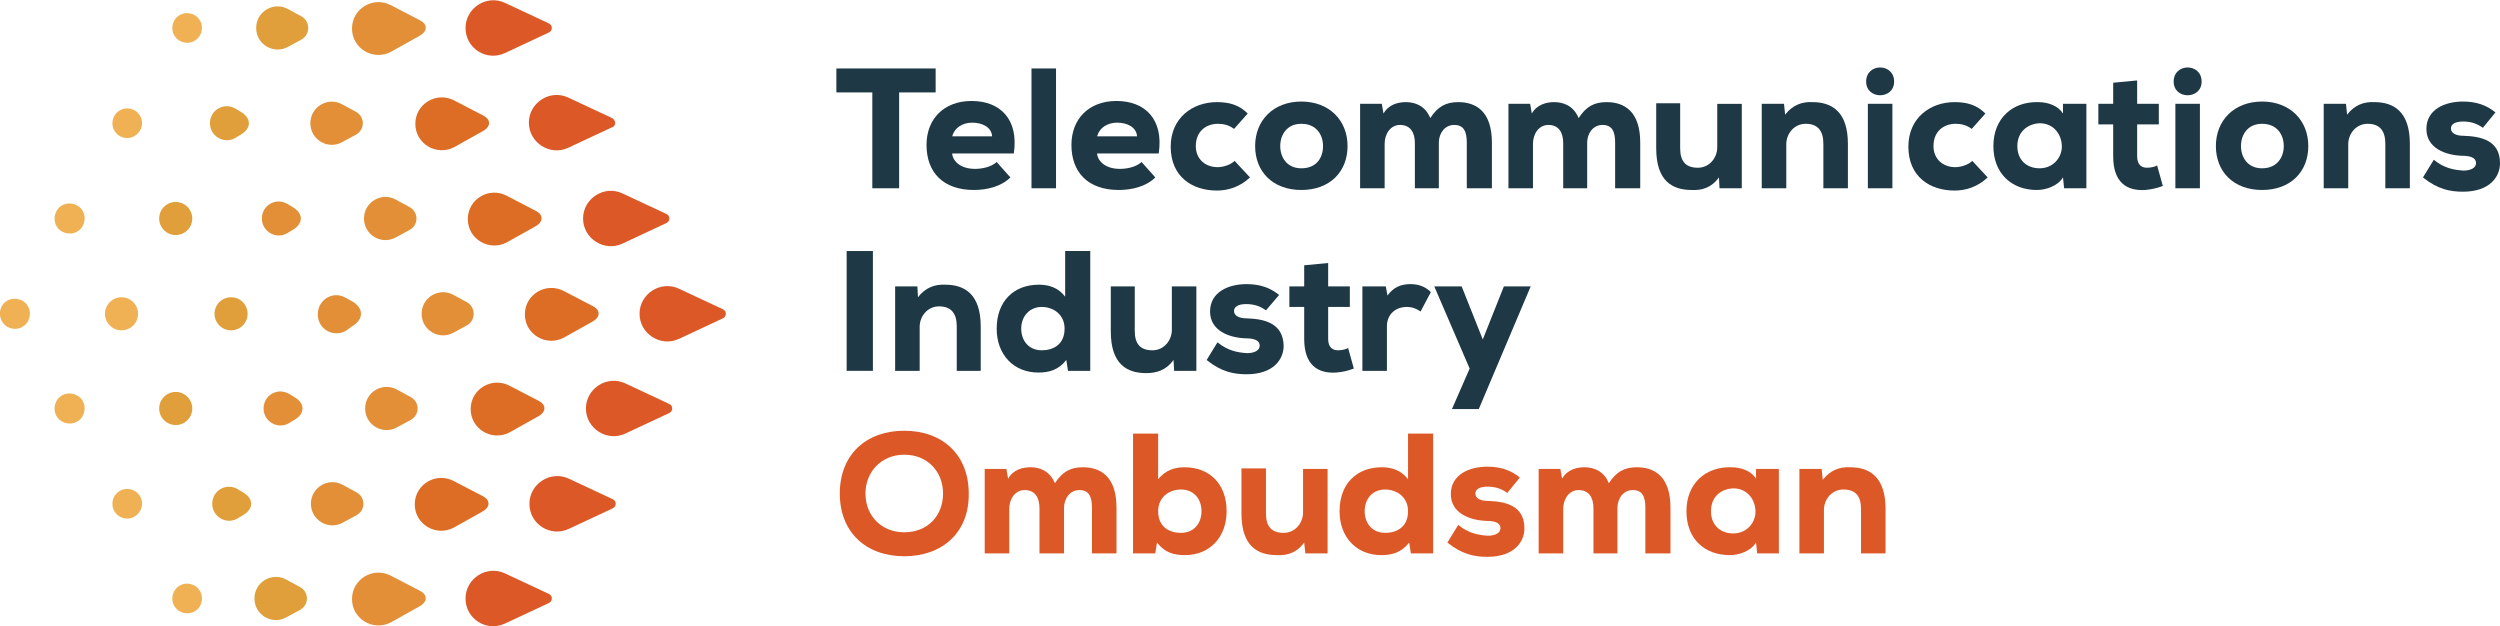 <?xml version="1.0" encoding="utf-8"?>
<!-- Generator: Adobe Illustrator 21.1.0, SVG Export Plug-In . SVG Version: 6.00 Build 0)  -->
<svg version="1.1" id="Layer_1" xmlns="http://www.w3.org/2000/svg" xmlns:xlink="http://www.w3.org/1999/xlink" x="0px" y="0px"
	 viewBox="0 0 438.2 109.8" style="enable-background:new 0 0 438.2 109.8;" xml:space="preserve">
<style type="text/css">
	.st0{fill:#1E3845;}
	.st1{fill:#DC5827;}
	.st2{fill:#EFB154;}
	.st3{fill:#DD6C25;}
	.st4{fill:#E28F38;}
	.st5{fill:#E09F3A;}
</style>
<polygon class="st0" points="152.9,16.2 146.6,16.2 146.6,12 164,12 164,16.2 157.6,16.2 157.6,33 152.9,33 "/>
<path class="st0" d="M166.9,27c0.2,1.4,1.6,2.6,4,2.6c1.2,0,2.8-0.3,3.8-1.2l2.4,2.7c-1.6,1.6-4.1,2.2-6.4,2.2
	c-5.4,0-8.3-3.1-8.3-7.9c0-4.5,3-7.7,7.9-7.7c5,0,8.3,3.2,7.4,9.2H166.9z M173.9,23.9c-0.1-1.6-1.7-2.4-3.5-2.4
	c-1.7,0-3.1,0.9-3.5,2.4H173.9z"/>
<rect x="180.8" y="12" class="st0" width="4.3" height="21"/>
<path class="st0" d="M192.3,27c0.2,1.4,1.6,2.6,4,2.6c1.2,0,2.8-0.3,3.8-1.2l2.4,2.7c-1.6,1.6-4.1,2.2-6.4,2.2
	c-5.4,0-8.3-3.1-8.3-7.9c0-4.5,3-7.7,7.9-7.7c5,0,8.3,3.2,7.4,9.2H192.3z M199.3,23.9c-0.1-1.6-1.7-2.4-3.5-2.4
	c-1.7,0-3.1,0.9-3.5,2.4H199.3z"/>
<path class="st0" d="M219.1,31.1c-1.8,1.7-3.9,2.3-5.8,2.3c-4.3,0-8.1-2.4-8.1-7.7c0-5,3.8-7.8,8.1-7.8c2.2,0,3.9,0.5,5.4,2
	l-2.4,2.7c-0.9-0.7-1.9-0.9-2.8-0.9c-2.2,0-3.9,1.4-3.9,3.9c0,2.4,1.8,3.7,3.8,3.7c1,0,2.3-0.4,3-1.1L219.1,31.1z"/>
<path class="st0" d="M220,25.6c0-4.5,3.2-7.8,8.1-7.8c4.9,0,8.1,3.3,8.1,7.8c0,4.5-3.1,7.7-8.1,7.7C223.1,33.3,220,30.1,220,25.6
	 M231.9,25.6c0-1.9-1.1-3.9-3.8-3.9c-2.6,0-3.7,2-3.7,3.9c0,1.9,1.1,3.9,3.7,3.9C230.8,29.5,231.9,27.6,231.9,25.6"/>
<path class="st0" d="M248,33v-7.9c0-1.9-0.8-3.2-2.6-3.2c-1.7,0-2.7,1.6-2.7,3.3V33h-4.3V18.2h3.8l0.3,1.7c0.9-1.6,2.6-2,3.9-2
	c1.6,0,3.4,0.6,4.3,2.8c1.3-2,2.7-2.8,4.9-2.8c3.1,0,5.9,1.6,5.9,7.1V33h-4.4v-8c0-1.9-0.5-3.1-2.2-3.1c-1.7,0-2.7,1.5-2.7,3.1V33
	H248z"/>
<path class="st0" d="M274,33v-7.9c0-1.9-0.8-3.2-2.6-3.2c-1.7,0-2.7,1.6-2.7,3.3V33h-4.3V18.2h3.8l0.3,1.7c0.9-1.6,2.6-2,3.9-2
	c1.6,0,3.4,0.6,4.3,2.8c1.3-2,2.7-2.8,4.9-2.8c3.1,0,5.9,1.6,5.9,7.1V33h-4.4v-8c0-1.9-0.5-3.1-2.2-3.1c-1.7,0-2.7,1.5-2.7,3.1V33
	H274z"/>
<path class="st0" d="M294.5,18.2V26c0,2.3,1,3.4,3.1,3.4c2,0,3.4-1.7,3.4-3.6v-7.6h4.3V33h-3.9l-0.1-1.9c-1.3,1.8-3,2.3-4.8,2.2
	c-3.3,0-6.2-1.5-6.2-7.3v-7.9H294.5z"/>
<path class="st0" d="M319.6,33v-7.8c0-2.3-1-3.5-3.1-3.5c-2,0-3.4,1.7-3.4,3.6V33h-4.3V18.2h3.9l0.2,1.9c1.3-1.7,3-2.3,4.8-2.2
	c3.3,0,6.2,1.6,6.2,7.3V33H319.6z"/>
<path class="st0" d="M332,14.3c0,3.2-4.9,3.2-4.9,0C327.1,11,332,11,332,14.3 M327.4,33h4.3V18.2h-4.3V33z"/>
<path class="st0" d="M348.4,31.1c-1.8,1.7-3.9,2.3-5.8,2.3c-4.3,0-8.1-2.4-8.1-7.7c0-5,3.8-7.8,8.1-7.8c2.2,0,3.9,0.5,5.4,2
	l-2.4,2.7c-0.9-0.7-1.9-0.9-2.8-0.9c-2.2,0-3.9,1.4-3.9,3.9c0,2.4,1.8,3.7,3.8,3.7c1,0,2.3-0.4,3-1.1L348.4,31.1z"/>
<path class="st0" d="M361.6,18.2h4.1V33h-3.9l-0.2-1.9c-1,1.6-3.1,2.2-4.6,2.2c-4.4,0-7.6-2.9-7.6-7.7c0-4.9,3.4-7.8,7.8-7.7
	c1.9,0,3.6,0.7,4.4,2L361.6,18.2z M353.6,25.6c0,2.5,1.7,3.9,3.9,3.9c2.4,0,3.9-1.9,3.9-3.8c0-2.1-1.4-4.1-3.9-4.1
	C355.4,21.7,353.6,23.1,353.6,25.6"/>
<path class="st0" d="M374.6,14.1v4.1h3.8v3.6h-3.8v5.6c0,1.6,0.9,2,1.7,2c0.5,0,1.3-0.1,1.8-0.4l1,3.6c-1.1,0.4-2,0.6-3.1,0.7
	c-3.2,0.2-5.6-1.3-5.6-5.9v-5.6h-2.6v-3.6h2.6v-3.7L374.6,14.1z"/>
<path class="st0" d="M385.9,14.3c0,3.2-4.9,3.2-4.9,0C381,11,385.9,11,385.9,14.3 M381.3,33h4.3V18.2h-4.3V33z"/>
<path class="st0" d="M388.4,25.6c0-4.5,3.2-7.8,8.1-7.8c4.9,0,8.1,3.3,8.1,7.8c0,4.5-3.1,7.7-8.1,7.7
	C391.5,33.3,388.4,30.1,388.4,25.6 M400.3,25.6c0-1.9-1.1-3.9-3.8-3.9c-2.6,0-3.7,2-3.7,3.9c0,1.9,1.1,3.9,3.7,3.9
	C399.1,29.5,400.3,27.6,400.3,25.6"/>
<path class="st0" d="M418.1,33v-7.8c0-2.3-1-3.5-3.1-3.5c-2,0-3.4,1.7-3.4,3.6V33h-4.3V18.2h3.9l0.2,1.9c1.3-1.7,3-2.3,4.8-2.2
	c3.3,0,6.2,1.6,6.2,7.3V33H418.1z"/>
<path class="st0" d="M435.2,22.4c-1.1-0.8-2.2-1.1-3.5-1.1c-1.4,0-2.1,0.5-2.1,1.2c0,0.8,0.8,1.3,2.2,1.3c2.9,0.1,6.4,0.7,6.4,4.8
	c0,2.4-1.8,5-6.5,5c-2.2,0-4.4-0.4-7-2.5l1.9-3.1c1.8,1.5,3.6,1.8,5.2,1.9c1.3,0,2.2-0.5,2.2-1.3c0-0.7-0.5-1.3-2.5-1.3
	c-2.8-0.1-6.2-1.3-6.2-4.7c0-3.4,3.2-4.8,6.4-4.8c2.3,0,4.1,0.6,5.7,1.9L435.2,22.4z"/>
<rect x="148.4" y="44" class="st0" width="4.6" height="21"/>
<path class="st0" d="M167.7,65v-7.8c0-2.3-1-3.5-3.1-3.5c-2,0-3.4,1.7-3.4,3.6V65h-4.3V50.2h3.9l0.1,1.9c1.3-1.7,3-2.3,4.8-2.2
	c3.3,0,6.2,1.6,6.2,7.3V65H167.7z"/>
<path class="st0" d="M191.1,44v21h-3.9l-0.3-1.9c-1.4,1.8-3.1,2.2-4.9,2.2c-4.3,0-7.3-3.1-7.3-7.7c0-4.8,3-7.7,7.4-7.7
	c1.7,0,3.4,0.5,4.6,2.1v-8H191.1z M179,57.6c0,2.1,1.3,3.8,3.6,3.8c2,0,4-1,4-3.8c0-2.5-2-3.8-4-3.8C180.5,53.8,179,55.4,179,57.6"
	/>
<path class="st0" d="M198.9,50.2V58c0,2.3,1,3.4,3.1,3.4c2,0,3.4-1.7,3.4-3.6v-7.6h4.3V65h-3.9l-0.1-1.9c-1.3,1.8-3,2.3-4.8,2.3
	c-3.3,0-6.2-1.5-6.2-7.3v-7.9H198.9z"/>
<path class="st0" d="M221.9,54.4c-1.1-0.8-2.2-1.1-3.5-1.1c-1.4,0-2.1,0.5-2.1,1.2c0,0.8,0.8,1.3,2.2,1.3c2.9,0.1,6.4,0.7,6.5,4.8
	c0,2.4-1.8,5-6.5,5c-2.2,0-4.4-0.4-7-2.5l1.9-3.1c1.8,1.5,3.6,1.8,5.2,1.9c1.3,0,2.2-0.5,2.2-1.3c0-0.7-0.5-1.3-2.5-1.3
	c-2.8-0.1-6.2-1.3-6.2-4.7c0-3.4,3.2-4.8,6.4-4.8c2.3,0,4.1,0.6,5.7,1.9L221.9,54.4z"/>
<path class="st0" d="M232.8,46.1v4.1h3.8v3.6h-3.8v5.6c0,1.6,0.9,2,1.7,2c0.5,0,1.3-0.1,1.8-0.4l1,3.6c-1.1,0.4-1.9,0.6-3.1,0.7
	c-3.2,0.2-5.6-1.3-5.6-5.9v-5.6h-2.6v-3.6h2.6v-3.7L232.8,46.1z"/>
<path class="st0" d="M242.9,50.2l0.3,1.6c1-1.4,2.3-2,4-2c1.4,0,2.6,0.4,3.6,1.4l-1.8,3.4c-0.7-0.5-1.5-0.8-2.4-0.8
	c-1.9,0-3.5,1.2-3.5,3.4V65h-4.3V50.2H242.9z"/>
<polygon class="st0" points="268.3,50.2 259.2,71.7 254.5,71.7 257.6,64.6 251.4,50.2 256.2,50.2 259.9,59.5 263.6,50.2 "/>
<path class="st1" d="M158.5,97.5c-6.7,0-11.3-4.2-11.3-11c0-6.8,4.6-11,11.3-11c6.7,0,11.3,4.2,11.3,11
	C169.9,93.3,165.2,97.5,158.5,97.5 M158.5,79.7c-4,0-6.8,3-6.8,6.8c0,3.9,2.8,6.8,6.8,6.8c4.1,0,6.8-2.9,6.8-6.8
	C165.3,82.7,162.6,79.7,158.5,79.7"/>
<path class="st1" d="M182.2,97v-7.9c0-1.9-0.8-3.2-2.6-3.2c-1.7,0-2.7,1.6-2.7,3.3V97h-4.3V82.2h3.8l0.3,1.7c0.9-1.6,2.6-2,3.9-2
	c1.6,0,3.4,0.6,4.3,2.8c1.3-2,2.7-2.8,4.9-2.8c3.1,0,5.9,1.6,5.9,7.1V97h-4.3v-8c0-1.9-0.5-3.1-2.2-3.1c-1.7,0-2.7,1.5-2.7,3.2V97
	H182.2z"/>
<path class="st1" d="M203,76v8c1.3-1.6,2.9-2.1,4.6-2.1c4.4,0,7.4,2.9,7.4,7.7c0,4.6-3,7.7-7.3,7.7c-1.9,0-3.5-0.4-4.9-2.2l-0.3,1.9
	h-3.9V76H203z M203,89.6c0,2.8,2,3.8,4,3.8c2.3,0,3.6-1.7,3.6-3.8c0-2.2-1.4-3.8-3.6-3.8C205,85.8,203,87.1,203,89.6"/>
<path class="st1" d="M221.9,82.2V90c0,2.3,1,3.4,3.1,3.4c2,0,3.4-1.7,3.4-3.6v-7.6h4.3V97h-3.9l-0.2-1.9c-1.3,1.8-3,2.3-4.8,2.2
	c-3.3,0-6.2-1.5-6.2-7.3v-7.9H221.9z"/>
<path class="st1" d="M251.2,76v21h-3.9l-0.3-1.9c-1.4,1.8-3.1,2.2-4.9,2.2c-4.3,0-7.3-3.1-7.3-7.7c0-4.8,3-7.7,7.4-7.7
	c1.7,0,3.4,0.5,4.6,2.1v-8H251.2z M239.2,89.6c0,2.1,1.3,3.8,3.6,3.8c2,0,4-1,4-3.8c0-2.5-2-3.8-4-3.8
	C240.6,85.8,239.2,87.4,239.2,89.6"/>
<path class="st1" d="M264.2,86.4c-1.1-0.8-2.2-1.1-3.5-1.1c-1.4,0-2.1,0.5-2.1,1.2c0,0.8,0.8,1.3,2.2,1.3c2.9,0.1,6.4,0.7,6.4,4.8
	c0,2.4-1.8,5-6.5,5c-2.2,0-4.4-0.4-7-2.5l1.9-3.1c1.8,1.5,3.6,1.8,5.2,1.9c1.3,0,2.2-0.5,2.2-1.3c0-0.7-0.5-1.3-2.5-1.3
	c-2.8-0.1-6.2-1.3-6.2-4.7c0-3.4,3.2-4.8,6.4-4.8c2.3,0,4.1,0.6,5.7,1.9L264.2,86.4z"/>
<path class="st1" d="M279.3,97v-7.9c0-1.9-0.8-3.2-2.6-3.2c-1.7,0-2.7,1.6-2.7,3.3V97h-4.3V82.2h3.8l0.3,1.7c0.9-1.6,2.6-2,3.9-2
	c1.6,0,3.4,0.6,4.3,2.8c1.3-2,2.7-2.8,4.9-2.8c3.1,0,5.9,1.6,5.9,7.1V97h-4.4v-8c0-1.9-0.5-3.1-2.2-3.1c-1.7,0-2.7,1.5-2.7,3.2V97
	H279.3z"/>
<path class="st1" d="M307.8,82.2h4V97H308l-0.2-1.9c-1,1.6-3.1,2.2-4.6,2.2c-4.4,0-7.6-2.8-7.6-7.7c0-4.9,3.4-7.8,7.8-7.7
	c1.9,0,3.6,0.7,4.4,2L307.8,82.2z M299.9,89.6c0,2.5,1.7,3.9,3.9,3.9c2.4,0,3.9-1.9,3.9-3.8c0-2.1-1.4-4.1-3.9-4.1
	C301.6,85.7,299.9,87.1,299.9,89.6"/>
<path class="st1" d="M326.2,97v-7.8c0-2.3-1-3.4-3.1-3.4c-2,0-3.4,1.7-3.4,3.6V97h-4.3V82.2h3.9l0.2,1.9c1.3-1.7,3-2.3,4.8-2.2
	c3.3,0,6.2,1.6,6.2,7.3V97H326.2z"/>
<path class="st2" d="M24.2,55c0-1.6-1.3-2.9-2.9-2.9c-1.6,0-2.9,1.3-2.9,2.9c0,1.6,1.3,2.9,2.9,2.9C22.9,57.9,24.2,56.6,24.2,55"/>
<path class="st2" d="M1.3,57.3c1.3,0.7,2.9,0.3,3.6-1c0.7-1.3,0.3-2.9-1-3.6c-1.3-0.7-2.9-0.3-3.6,1C-0.4,55,0.1,56.6,1.3,57.3"/>
<path class="st2" d="M24.9,21.6c0-1.5-1.2-2.6-2.6-2.6c-1.5,0-2.6,1.2-2.6,2.6c0,1.5,1.2,2.6,2.6,2.6C23.7,24.2,24.9,23,24.9,21.6"
	/>
<path class="st2" d="M35.4,4.9c0-1.5-1.2-2.6-2.6-2.6c-1.5,0-2.6,1.2-2.6,2.6c0,1.5,1.2,2.6,2.6,2.6C34.3,7.5,35.4,6.3,35.4,4.9"/>
<path class="st2" d="M35.4,104.9c0-1.5-1.2-2.6-2.6-2.6c-1.5,0-2.6,1.2-2.6,2.6c0,1.5,1.2,2.6,2.6,2.6
	C34.3,107.5,35.4,106.4,35.4,104.9"/>
<path class="st2" d="M24.9,88.3c0-1.5-1.2-2.6-2.6-2.6c-1.5,0-2.6,1.2-2.6,2.6c0,1.5,1.2,2.6,2.6,2.6C23.7,90.9,24.9,89.7,24.9,88.3
	"/>
<path class="st2" d="M10.9,73.9c1.3,0.7,2.9,0.3,3.6-1c0.7-1.3,0.3-2.9-1-3.6c-1.3-0.7-2.9-0.3-3.6,1C9.2,71.6,9.6,73.2,10.9,73.9"
	/>
<path class="st2" d="M10.9,40.6c1.3,0.7,2.9,0.3,3.6-1c0.7-1.3,0.3-2.9-1-3.6c-1.3-0.7-2.9-0.3-3.6,1C9.2,38.3,9.6,39.9,10.9,40.6"
	/>
<path class="st3" d="M103.8,56.4c1.5-0.8,1.5-2.1,0-2.8l-5-2.6c-3.1-1.6-6.8,0.6-6.8,4.1c0,3.5,3.7,5.7,6.8,4.1L103.8,56.4z"/>
<path class="st3" d="M93.8,39.7c1.5-0.8,1.5-2.1,0-2.8l-5-2.6c-3.1-1.6-6.8,0.6-6.8,4.1c0,3.5,3.7,5.7,6.8,4.1L93.8,39.7z"/>
<path class="st3" d="M84.6,23c1.5-0.8,1.5-2.1,0-2.8l-5-2.6c-3.1-1.6-6.8,0.6-6.8,4.1c0,3.5,3.7,5.7,6.8,4.1L84.6,23z"/>
<path class="st3" d="M94.3,73c1.5-0.8,1.5-2.1,0-2.8l-5-2.6c-3.1-1.6-6.8,0.6-6.8,4.1c0,3.5,3.7,5.7,6.8,4.1L94.3,73z"/>
<path class="st3" d="M84.5,89.7c1.5-0.8,1.5-2.1,0-2.8l-5-2.6c-3.1-1.6-6.8,0.6-6.8,4.1c0,3.5,3.7,5.7,6.8,4.1L84.5,89.7z"/>
<path class="st1" d="M126.7,54.2l-7.7-3.6c-3.2-1.5-6.9,0.9-6.9,4.4s3.7,5.9,6.9,4.4l7.7-3.6C127.4,55.5,127.4,54.5,126.7,54.2"/>
<path class="st1" d="M116.8,37.5l-7.7-3.6c-3.2-1.5-6.9,0.9-6.9,4.4s3.7,5.9,6.9,4.4l7.7-3.6C117.5,38.8,117.5,37.8,116.8,37.5"/>
<path class="st1" d="M107.3,20.7l-7.7-3.6c-3.2-1.5-6.9,0.9-6.9,4.4s3.7,5.9,6.9,4.4l7.7-3.6C108,22.1,108,21.1,107.3,20.7"/>
<path class="st1" d="M117.3,70.8l-7.7-3.6c-3.2-1.5-6.9,0.9-6.9,4.4s3.7,5.9,6.9,4.4l7.7-3.6C118,72.1,118,71.1,117.3,70.8"/>
<path class="st1" d="M107.4,87.5l-7.7-3.6c-3.2-1.5-6.9,0.9-6.9,4.4c0,3.6,3.7,5.9,6.9,4.4l7.7-3.6
	C108.1,88.8,108.1,87.8,107.4,87.5"/>
<path class="st1" d="M96.2,4.1l-7.7-3.6c-3.2-1.5-6.9,0.9-6.9,4.4c0,3.6,3.7,5.9,6.9,4.4l7.7-3.6C96.9,5.4,96.9,4.4,96.2,4.1"/>
<path class="st1" d="M96.2,104.1l-7.7-3.6c-3.2-1.5-6.9,0.9-6.9,4.4c0,3.6,3.7,5.9,6.9,4.4l7.7-3.6
	C96.9,105.4,96.9,104.4,96.2,104.1"/>
<path class="st4" d="M73.5,6.3c1.5-0.8,1.5-2.1,0-2.8l-5-2.6c-3.1-1.6-6.8,0.6-6.8,4.1c0,3.5,3.7,5.7,6.8,4.1L73.5,6.3z"/>
<path class="st4" d="M73.5,106.3c1.5-0.8,1.5-2.1,0-2.8l-5-2.6c-3.1-1.6-6.8,0.6-6.8,4.1c0,3.5,3.7,5.7,6.8,4.1L73.5,106.3z"/>
<path class="st4" d="M62.5,86.3L60.1,85c-2.5-1.4-5.6,0.4-5.6,3.3c0,2.9,3.1,4.7,5.6,3.3l2.4-1.3C64.1,89.4,64.1,87.2,62.5,86.3"/>
<path class="st4" d="M72,69.6l-2.4-1.3c-2.5-1.4-5.6,0.4-5.6,3.3c0,2.9,3.1,4.7,5.6,3.3l2.4-1.3C73.6,72.7,73.6,70.5,72,69.6"/>
<path class="st4" d="M81.9,53l-2.4-1.3c-2.5-1.4-5.6,0.4-5.6,3.3s3.1,4.7,5.6,3.3l2.4-1.3C83.4,56.1,83.4,53.9,81.9,53"/>
<path class="st4" d="M71.8,36.3L69.4,35c-2.5-1.4-5.6,0.4-5.6,3.3s3.1,4.7,5.6,3.3l2.4-1.3C73.4,39.4,73.4,37.2,71.8,36.3"/>
<path class="st4" d="M62.4,19.6L60,18.3c-2.5-1.4-5.6,0.4-5.6,3.3s3.1,4.7,5.6,3.3l2.4-1.3C64,22.7,64,20.5,62.4,19.6"/>
<path class="st4" d="M51.3,40.3c1.9-1.1,1.9-2.9,0-4l-1-0.6c-2-1.1-4.4,0.3-4.4,2.6c0,2.3,2.5,3.7,4.4,2.6L51.3,40.3z"/>
<path class="st4" d="M61.7,57.2c2.1-1.2,2.1-3.2,0-4.4l-1.1-0.6c-2.2-1.3-4.9,0.3-4.9,2.9s2.7,4.1,4.9,2.9L61.7,57.2z"/>
<path class="st4" d="M51.6,73.6c1.9-1.1,1.9-2.9,0-4l-1-0.6c-2-1.1-4.4,0.3-4.4,2.6c0,2.3,2.5,3.7,4.4,2.6L51.6,73.6z"/>
<path class="st5" d="M43.4,55c0-1.6-1.3-2.9-2.9-2.9c-1.6,0-2.9,1.3-2.9,2.9c0,1.6,1.3,2.9,2.9,2.9C42.1,57.9,43.4,56.6,43.4,55"/>
<path class="st5" d="M33.7,71.6c0-1.6-1.3-2.9-2.9-2.9c-1.6,0-2.9,1.3-2.9,2.9c0,1.6,1.3,2.9,2.9,2.9C32.4,74.5,33.7,73.2,33.7,71.6
	"/>
<path class="st5" d="M33.7,38.3c0-1.6-1.3-2.9-2.9-2.9c-1.6,0-2.9,1.3-2.9,2.9c0,1.6,1.3,2.9,2.9,2.9C32.4,41.2,33.7,39.9,33.7,38.3
	"/>
<path class="st5" d="M52.6,102.9l-2.4-1.3c-2.5-1.4-5.6,0.4-5.6,3.3c0,2.9,3.1,4.7,5.6,3.3l2.4-1.3C54.2,106,54.2,103.8,52.6,102.9"
	/>
<path class="st5" d="M42.2,23.6c1.9-1.1,1.9-2.9,0-4l-1-0.6c-2-1.1-4.4,0.3-4.4,2.6c0,2.3,2.5,3.7,4.4,2.6L42.2,23.6z"/>
<path class="st5" d="M42.6,90.3c1.9-1.1,1.9-2.9,0-4l-1-0.6c-2-1.1-4.4,0.3-4.4,2.6c0,2.3,2.5,3.7,4.4,2.6L42.6,90.3z"/>
<path class="st5" d="M52.9,2.9l-2.4-1.3c-2.5-1.4-5.6,0.4-5.6,3.3s3.1,4.7,5.6,3.3l2.4-1.3C54.4,6,54.4,3.8,52.9,2.9"/>
</svg>
